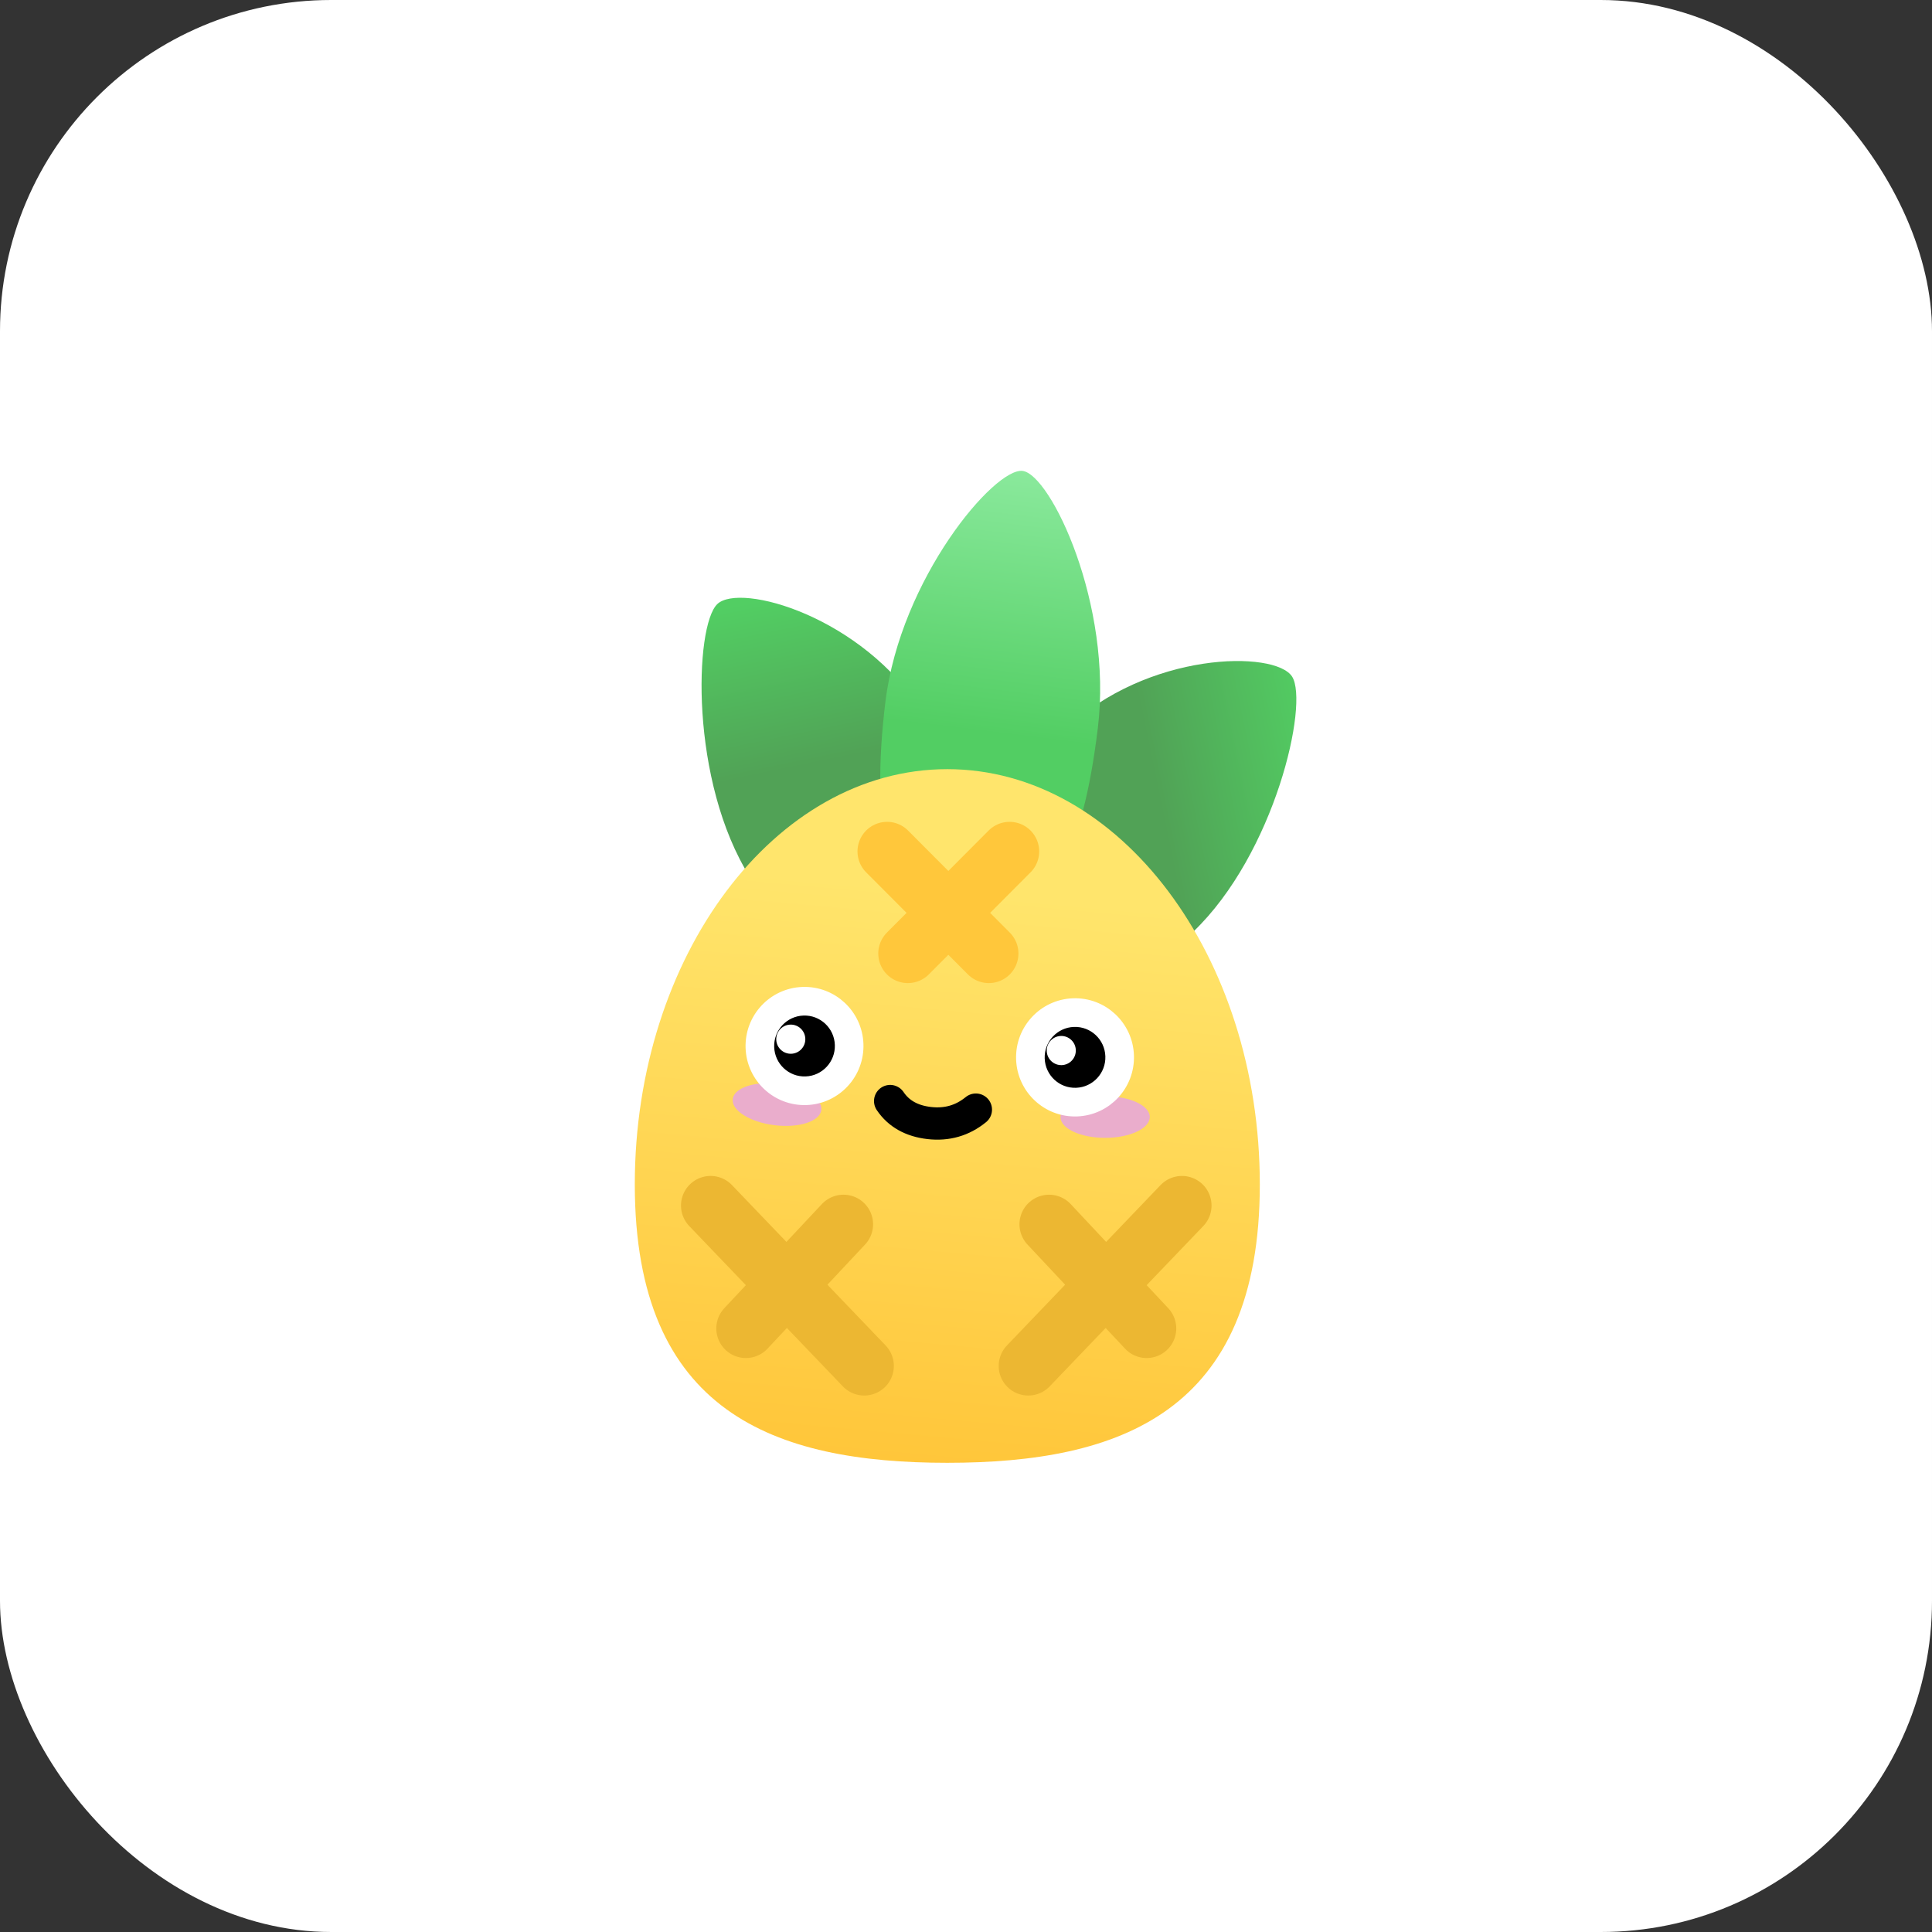<svg width="140" height="140" viewBox="0 0 140 140" fill="none" xmlns="http://www.w3.org/2000/svg">
<rect x="0" y="0" width="140" height="140" fill="#333333" stroke="none"/>
<rect width="140" height="140" rx="24" fill="white"/>
<g clip-path="url(#clip0_1944_29562)">
<path fill-rule="evenodd" clip-rule="evenodd" d="M67.912 68.967C72.766 64.328 71.282 58.587 66.882 51.63C62.482 44.673 53.63 42.196 51.979 43.773C50.328 45.351 49.966 56.637 54.366 63.594C58.766 70.551 63.059 73.606 67.912 68.967Z" fill="url(#paint0_linear_1944_29562)"/>
<path fill-rule="evenodd" clip-rule="evenodd" d="M72.111 69.605C75.706 75.289 80.508 73.213 86.451 67.533C92.394 61.852 94.856 50.968 93.633 49.034C92.41 47.101 83.124 47.194 77.181 52.875C71.238 58.556 68.516 63.921 72.111 69.605Z" fill="url(#paint1_linear_1944_29562)"/>
<path fill-rule="evenodd" clip-rule="evenodd" d="M70.148 66.479C76.117 67.216 78.463 61.689 79.554 52.755C80.645 43.82 76.13 34.374 74.1 34.124C72.07 33.873 65.252 41.92 64.161 50.854C63.07 59.789 64.18 65.742 70.148 66.479Z" fill="url(#paint2_linear_1944_29562)"/>
<path fill-rule="evenodd" clip-rule="evenodd" d="M68.642 106C81.149 106 91.291 102.355 91.291 85.827C91.291 69.299 81.149 55.736 68.642 55.736C56.135 55.736 46 69.299 46 85.827C46 102.355 56.135 106 68.642 106Z" fill="url(#paint3_linear_1944_29562)"/>
<path d="M80.082 82.453C81.868 82.453 83.317 81.777 83.317 80.943C83.317 80.11 81.868 79.434 80.082 79.434C78.295 79.434 76.846 80.11 76.846 80.943C76.846 81.777 78.295 82.453 80.082 82.453Z" fill="#EAADCC"/>
<path d="M56.124 81.536C57.897 81.754 59.417 81.26 59.518 80.433C59.619 79.606 58.264 78.758 56.49 78.539C54.717 78.321 53.197 78.815 53.096 79.642C52.995 80.469 54.35 81.317 56.124 81.536Z" fill="#EAADCC"/>
<path d="M70.715 80.408C69.741 81.202 68.616 81.526 67.341 81.38C66.065 81.234 65.12 80.703 64.504 79.787" stroke="black" stroke-width="2.34" stroke-linecap="round" stroke-linejoin="round"/>
<path fill-rule="evenodd" clip-rule="evenodd" d="M58.186 72.553C59.079 72.522 59.9 72.857 60.505 73.423C61.111 73.989 61.501 74.787 61.532 75.683C61.563 76.578 61.229 77.402 60.665 78.009C60.1 78.617 59.304 79.008 58.411 79.04C57.518 79.071 56.697 78.736 56.092 78.17C55.486 77.604 55.096 76.806 55.065 75.91C55.034 75.014 55.368 74.191 55.932 73.584C56.497 72.976 57.293 72.585 58.186 72.553Z" fill="black"/>
<path fill-rule="evenodd" clip-rule="evenodd" d="M58.356 75.266C58.335 74.683 57.847 74.227 57.266 74.247C56.685 74.268 56.23 74.757 56.25 75.34C56.27 75.923 56.758 76.379 57.34 76.359C57.921 76.338 58.376 75.849 58.356 75.266Z" fill="white"/>
<path fill-rule="evenodd" clip-rule="evenodd" d="M77.787 73.377C78.68 73.346 79.501 73.68 80.107 74.247C80.712 74.813 81.103 75.611 81.134 76.507C81.165 77.402 80.831 78.226 80.266 78.833C79.701 79.441 78.906 79.832 78.013 79.863C77.12 79.895 76.299 79.56 75.693 78.994C75.088 78.427 74.698 77.629 74.667 76.734C74.635 75.838 74.969 75.015 75.534 74.407C76.099 73.8 76.895 73.409 77.787 73.377Z" fill="black"/>
<path d="M61.081 75.698C61.134 77.24 59.932 78.533 58.395 78.587C56.858 78.641 55.569 77.436 55.516 75.894C55.462 74.353 56.665 73.061 58.202 73.006C59.739 72.952 61.028 74.157 61.081 75.698ZM61.983 75.667C61.913 73.626 60.206 72.03 58.17 72.102C56.135 72.173 54.543 73.885 54.613 75.926C54.684 77.967 56.391 79.563 58.426 79.492C60.461 79.42 62.054 77.708 61.983 75.667Z" fill="white" stroke="white" stroke-width="1.17"/>
<path d="M80.683 76.522C80.736 78.063 79.534 79.356 77.997 79.41C76.46 79.465 75.171 78.259 75.118 76.718C75.064 75.177 76.267 73.884 77.804 73.83C79.341 73.776 80.629 74.981 80.683 76.522ZM81.585 76.49C81.515 74.45 79.808 72.853 77.772 72.925C75.737 72.997 74.145 74.709 74.215 76.75C74.286 78.791 75.993 80.387 78.028 80.316C80.064 80.244 81.656 78.531 81.585 76.49Z" fill="white" stroke="white" stroke-width="1.17"/>
<path fill-rule="evenodd" clip-rule="evenodd" d="M77.957 76.089C77.937 75.506 77.449 75.05 76.868 75.07C76.286 75.091 75.831 75.58 75.851 76.163C75.872 76.746 76.359 77.203 76.941 77.182C77.522 77.162 77.977 76.672 77.957 76.089Z" fill="white"/>
<path d="M51.492 87.358L62.627 98.981" stroke="#ECB732" stroke-width="4.289" stroke-linecap="round"/>
<path d="M61.122 88.717L54.05 96.264" stroke="#ECB732" stroke-width="4.289" stroke-linecap="round"/>
<path d="M85.648 87.358L74.514 98.981" stroke="#ECB732" stroke-width="4.289" stroke-linecap="round"/>
<path d="M76.019 88.717L83.091 96.264" stroke="#ECB732" stroke-width="4.289" stroke-linecap="round"/>
<path d="M73.159 61.698L65.787 69.094" stroke="#FFC73B" stroke-width="4.289" stroke-linecap="round"/>
<path d="M71.655 69.094L64.282 61.698" stroke="#FFC73B" stroke-width="4.289" stroke-linecap="round"/>
</g>
<defs>
<linearGradient id="paint0_linear_1944_29562" x1="51.341" y1="44.267" x2="53.847" y2="56.411" gradientUnits="userSpaceOnUse">
<stop stop-color="#52CE63"/>
<stop offset="1" stop-color="#51A256"/>
</linearGradient>
<linearGradient id="paint1_linear_1944_29562" x1="95.177" y1="51.009" x2="83.067" y2="53.498" gradientUnits="userSpaceOnUse">
<stop stop-color="#52CE63"/>
<stop offset="1" stop-color="#51A256"/>
</linearGradient>
<linearGradient id="paint2_linear_1944_29562" x1="74.018" y1="34.114" x2="71.669" y2="53.139" gradientUnits="userSpaceOnUse">
<stop stop-color="#8AE99C"/>
<stop offset="1" stop-color="#52CE63"/>
</linearGradient>
<linearGradient id="paint3_linear_1944_29562" x1="69.27" y1="64.518" x2="65.486" y2="105.935" gradientUnits="userSpaceOnUse">
<stop stop-color="#FFE56C"/>
<stop offset="1" stop-color="#FFC63A"/>
</linearGradient>
<clipPath id="clip0_1944_29562">
<rect width="48" height="72" fill="white" transform="translate(46 34)"/>
</clipPath>
</defs>
</svg>
